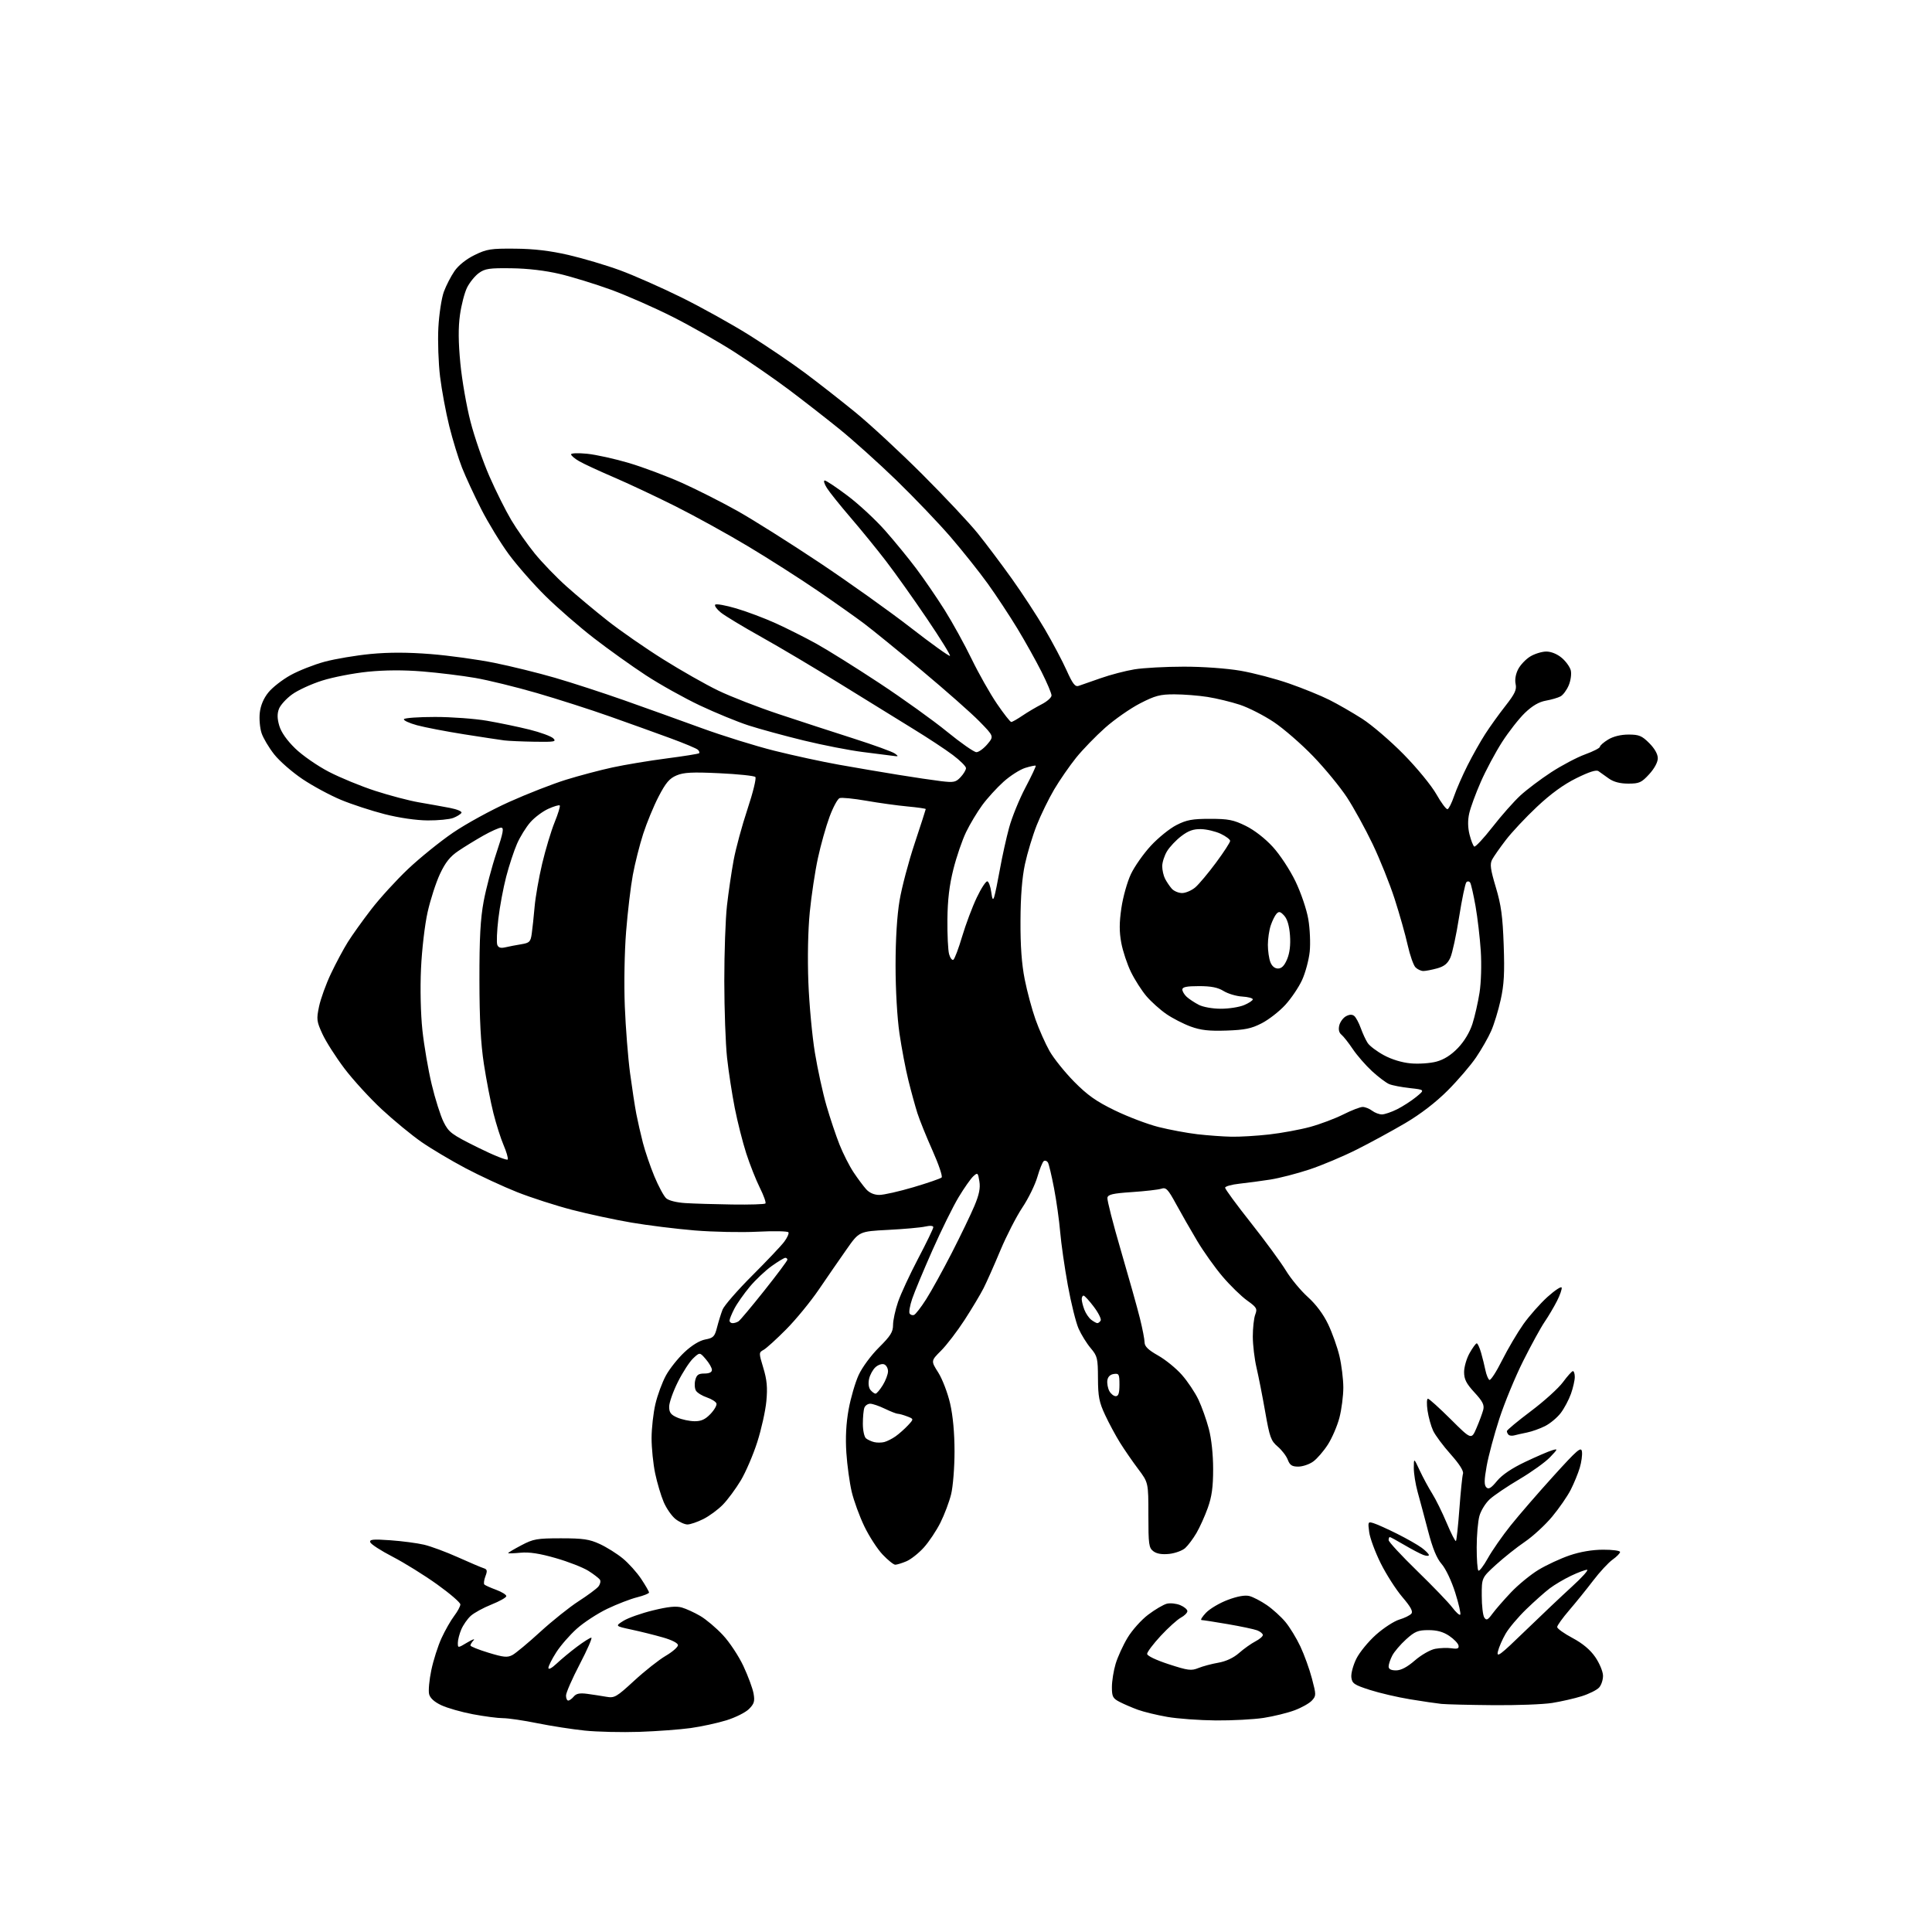 <?xml version="1.0" encoding="UTF-8" standalone="no"?>
<svg 
  version="1.1" 
  xmlns="http://www.w3.org/2000/svg" 
  xmlns:xlink="http://www.w3.org/1999/xlink" 
  xmlns:svg="http://www.w3.org/2000/svg"
  xmlns:rdf="http://www.w3.org/1999/02/22-rdf-syntax-ns#"
  xmlns:cc="http://creativecommons.org/ns#"
  xmlns:dc="http://purl.org/dc/elements/1.1/"
  viewBox="0 0 768 768"
  width="768"
  height="768"
>
<style>svg {background-color: white; }</style>"
<path stroke="none" fill="black" fill-rule="evenodd" d="M254.18,688.44C247.21,688.67 237.45,688.45 232.50,687.94C227.55,687.43 219.05,686.11 213.61,685.01C208.17,683.90 202.03,683.00 199.97,683.00C197.91,683.00 192.50,682.29 187.95,681.43C183.41,680.57 177.77,678.96 175.44,677.86C172.66,676.56 170.97,675.02 170.58,673.45C170.24,672.11 170.63,667.83 171.45,663.93C172.26,660.03 174.08,654.31 175.50,651.21C176.92,648.12 179.19,644.13 180.54,642.36C181.89,640.58 183.00,638.53 183.00,637.78C183.00,637.04 178.84,633.45 173.75,629.81C168.66,626.16 160.71,621.23 156.08,618.83C151.45,616.44 147.45,613.85 147.19,613.08C146.81,611.93 148.20,611.79 155.17,612.28C159.82,612.61 165.84,613.40 168.56,614.04C171.28,614.68 177.32,616.92 182.00,619.02C186.68,621.12 191.28,623.08 192.24,623.38C193.68,623.83 193.80,624.39 192.96,626.60C192.40,628.07 192.21,629.54 192.54,629.87C192.87,630.20 194.98,631.15 197.24,631.98C199.50,632.82 201.31,633.95 201.27,634.50C201.23,635.05 198.57,636.55 195.35,637.83C192.13,639.12 188.43,641.14 187.12,642.34C185.81,643.53 184.13,645.95 183.37,647.72C182.62,649.49 182.00,651.89 182.00,653.05C182.00,655.16 182.00,655.16 185.75,652.92C187.81,651.69 188.94,651.29 188.25,652.04C187.56,652.79 187.00,653.72 187.00,654.10C187.00,654.49 190.23,655.78 194.17,656.98C200.25,658.83 201.70,658.97 203.73,657.88C205.04,657.17 210.03,653.02 214.81,648.64C219.59,644.27 226.43,638.81 230.00,636.51C233.57,634.21 237.10,631.60 237.84,630.71C238.57,629.82 238.87,628.60 238.50,628.00C238.13,627.41 236.07,625.81 233.92,624.45C231.76,623.09 225.91,620.80 220.91,619.37C214.52,617.53 210.38,616.90 206.91,617.23C204.21,617.49 202.00,617.56 202.00,617.37C202.00,617.19 204.36,615.79 207.25,614.27C212.02,611.75 213.46,611.50 223.00,611.50C231.80,611.50 234.30,611.87 238.42,613.77C241.13,615.02 245.24,617.59 247.56,619.50C249.88,621.40 253.18,625.07 254.89,627.65C256.60,630.23 258.00,632.66 258.00,633.05C258.00,633.44 255.86,634.30 253.25,634.95C250.64,635.60 245.30,637.66 241.39,639.53C237.48,641.41 232.02,644.98 229.25,647.47C226.48,649.96 222.81,654.17 221.11,656.84C219.40,659.50 218.00,662.29 218.00,663.03C218.00,663.83 219.35,663.11 221.25,661.32C223.04,659.63 226.67,656.61 229.33,654.62C231.98,652.63 234.56,651.00 235.06,651.00C235.55,651.00 233.49,655.72 230.48,661.50C227.47,667.27 225.00,672.89 225.00,674.00C225.00,675.10 225.39,676.00 225.88,676.00C226.36,676.00 227.36,675.28 228.09,674.39C229.07,673.21 230.48,672.93 233.46,673.33C235.68,673.63 239.07,674.15 241.00,674.49C244.27,675.07 245.00,674.65 252.09,668.12C256.27,664.27 261.89,659.83 264.59,658.24C267.29,656.66 269.50,654.74 269.50,653.98C269.50,653.16 267.09,651.92 263.50,650.90C260.20,649.95 254.57,648.55 251.00,647.79C244.50,646.39 244.50,646.39 247.85,644.29C249.70,643.14 254.96,641.28 259.56,640.16C265.63,638.67 268.77,638.36 271.04,639.01C272.76,639.50 276.06,641.02 278.37,642.37C280.68,643.72 284.72,647.13 287.34,649.94C289.97,652.74 293.64,658.29 295.51,662.27C297.37,666.25 299.19,671.16 299.55,673.19C300.10,676.29 299.80,677.29 297.72,679.37C296.36,680.73 292.32,682.75 288.75,683.85C285.17,684.96 278.78,686.34 274.55,686.93C270.32,687.52 261.16,688.20 254.18,688.44zM483.31,683.90C476.81,683.84 468.12,683.21 464.00,682.49C459.88,681.77 454.64,680.50 452.36,679.67C450.09,678.85 446.83,677.44 445.11,676.56C442.36,675.14 442.00,674.45 442.00,670.66C442.00,668.29 442.66,664.14 443.47,661.43C444.28,658.72 446.41,654.04 448.22,651.03C450.02,648.03 453.72,643.89 456.44,641.85C459.15,639.80 462.48,637.85 463.84,637.50C465.20,637.16 467.59,637.42 469.15,638.06C470.72,638.71 472.00,639.79 472.00,640.45C472.00,641.12 470.83,642.29 469.40,643.05C467.98,643.82 464.38,647.07 461.40,650.28C458.43,653.49 456.00,656.71 456.00,657.44C456.00,658.22 459.54,659.91 464.60,661.56C472.24,664.05 473.56,664.22 476.35,663.08C478.08,662.37 481.66,661.41 484.31,660.95C487.39,660.41 490.37,659.01 492.57,657.07C494.47,655.40 497.37,653.34 499.01,652.49C500.66,651.64 502.00,650.50 502.00,649.95C502.00,649.40 500.99,648.57 499.75,648.09C498.51,647.62 493.25,646.51 488.07,645.62C482.89,644.73 478.19,644.00 477.64,644.00C477.08,644.00 477.88,642.69 479.42,641.08C480.96,639.48 484.86,637.17 488.09,635.97C491.90,634.54 494.89,634.01 496.63,634.44C498.10,634.81 501.23,636.44 503.58,638.05C505.93,639.67 509.25,642.68 510.97,644.75C512.69,646.81 515.37,651.20 516.92,654.50C518.47,657.80 520.55,663.54 521.52,667.26C523.23,673.74 523.23,674.09 521.51,675.98C520.53,677.07 517.43,678.82 514.61,679.87C511.80,680.92 506.26,682.28 502.31,682.89C498.35,683.50 489.80,683.95 483.31,683.90zM593.50,677.83C584.15,677.75 574.92,677.52 573.00,677.33C571.08,677.13 565.45,676.31 560.50,675.49C555.55,674.68 548.35,673.00 544.50,671.76C538.26,669.75 537.47,669.20 537.18,666.74C537.01,665.23 537.91,661.90 539.18,659.35C540.45,656.80 543.96,652.52 546.98,649.83C550.00,647.14 554.17,644.43 556.24,643.81C558.32,643.19 560.48,642.13 561.04,641.45C561.77,640.57 560.77,638.73 557.46,634.86C554.94,631.91 551.07,625.87 548.86,621.44C546.66,617.01 544.60,611.44 544.28,609.08C543.72,604.90 543.78,604.79 546.10,605.52C547.42,605.93 551.62,607.82 555.43,609.73C559.24,611.64 563.63,614.14 565.18,615.29C566.73,616.44 568.00,617.73 568.00,618.16C568.00,618.60 566.98,618.56 565.74,618.09C564.50,617.62 561.11,615.83 558.20,614.12C555.29,612.40 552.71,611.00 552.46,611.00C552.21,611.00 552.00,611.55 552.00,612.22C552.00,612.89 557.10,618.40 563.34,624.47C569.58,630.54 575.86,637.06 577.29,638.97C578.72,640.88 580.16,642.18 580.47,641.86C580.79,641.54 579.89,637.61 578.48,633.12C577.01,628.46 574.69,623.57 573.08,621.73C571.10,619.46 569.49,615.53 567.66,608.50C566.22,603.00 564.36,596.04 563.52,593.03C562.69,590.02 562.00,585.75 562.01,583.53C562.02,579.50 562.02,579.50 564.37,584.55C565.67,587.33 567.89,591.44 569.31,593.70C570.73,595.95 573.33,601.22 575.09,605.42C576.85,609.61 578.50,612.83 578.76,612.58C579.01,612.32 579.63,606.58 580.13,599.81C580.63,593.04 581.27,586.75 581.56,585.83C581.90,584.76 580.14,582.00 576.66,578.09C573.67,574.74 570.54,570.54 569.70,568.75C568.86,566.96 567.86,563.36 567.47,560.75C567.09,558.14 567.15,556.00 567.62,556.00C568.08,556.00 572.16,559.68 576.69,564.18C584.91,572.37 584.91,572.37 586.96,567.59C588.09,564.96 589.28,561.72 589.62,560.39C590.10,558.48 589.35,557.02 586.11,553.51C582.87,549.99 582.00,548.28 582.00,545.41C582.00,543.41 582.98,540.02 584.18,537.89C585.39,535.75 586.66,534.00 587.03,534.00C587.39,534.00 588.17,535.69 588.76,537.75C589.35,539.81 590.13,542.96 590.49,544.74C590.86,546.52 591.56,548.23 592.05,548.53C592.54,548.83 594.80,545.35 597.08,540.79C599.37,536.23 603.19,529.75 605.57,526.38C607.96,523.02 612.28,518.14 615.17,515.53C618.07,512.93 620.59,511.26 620.78,511.83C620.96,512.39 620.13,514.80 618.92,517.18C617.71,519.55 615.50,523.30 613.99,525.50C612.49,527.70 608.67,534.67 605.50,540.99C602.33,547.31 598.06,557.66 596.00,563.99C593.95,570.32 591.68,578.78 590.97,582.78C589.97,588.38 589.94,590.34 590.85,591.25C591.75,592.15 592.74,591.56 595.09,588.70C597.11,586.26 600.97,583.65 606.33,581.11C610.82,578.98 615.62,576.91 617.00,576.51C619.38,575.81 619.34,575.94 616.16,579.27C614.33,581.20 608.87,585.12 604.04,587.98C599.20,590.84 593.88,594.43 592.21,595.96C590.54,597.48 588.68,600.48 588.09,602.62C587.50,604.75 587.01,610.36 587.01,615.08C587.00,619.80 587.30,623.97 587.67,624.33C588.03,624.70 589.72,622.51 591.42,619.46C593.11,616.41 597.20,610.54 600.50,606.41C603.80,602.28 611.45,593.45 617.50,586.78C627.07,576.23 628.54,574.96 628.85,577.03C629.04,578.34 628.65,581.23 627.98,583.46C627.32,585.68 625.71,589.60 624.41,592.17C623.11,594.74 619.78,599.56 617.01,602.89C614.24,606.22 609.35,610.72 606.14,612.90C602.93,615.08 597.77,619.19 594.65,622.03C589.00,627.20 589.00,627.20 589.02,634.35C589.02,638.28 589.48,642.17 590.03,643.00C590.87,644.25 591.40,644.01 593.24,641.50C594.45,639.85 597.78,636.02 600.64,633.00C603.50,629.98 608.44,625.93 611.61,624.01C614.79,622.09 620.34,619.52 623.94,618.29C628.12,616.86 632.95,616.04 637.25,616.03C640.96,616.01 644.00,616.42 644.00,616.93C644.00,617.44 642.66,618.82 641.01,619.99C639.37,621.16 635.90,624.90 633.31,628.31C630.72,631.71 626.44,637.01 623.80,640.08C621.16,643.15 619.00,646.16 619.00,646.77C619.00,647.38 621.73,649.34 625.08,651.12C629.14,653.29 632.14,655.80 634.14,658.71C635.79,661.10 637.17,664.40 637.22,666.03C637.27,667.67 636.57,669.82 635.67,670.82C634.77,671.81 631.66,673.36 628.76,674.27C625.87,675.17 620.58,676.38 617.00,676.95C613.42,677.52 602.85,677.92 593.50,677.83zM554.94,664.00C556.93,664.00 559.36,662.72 562.45,660.04C564.98,657.85 568.58,655.79 570.52,655.43C572.44,655.07 575.38,654.98 577.05,655.22C579.39,655.56 580.01,655.31 579.78,654.12C579.62,653.27 577.96,651.54 576.10,650.29C573.72,648.69 571.25,648.00 567.85,648.00C563.67,648.00 562.45,648.51 558.94,651.67C556.70,653.70 554.22,656.60 553.44,658.13C552.65,659.65 552.00,661.60 552.00,662.45C552.00,663.50 552.95,664.00 554.94,664.00zM606.12,648.46C612.38,642.39 620.82,634.41 624.87,630.71C628.93,627.02 631.63,624.00 630.87,624.01C630.12,624.02 627.25,625.09 624.50,626.40C621.75,627.71 617.94,629.96 616.03,631.41C614.13,632.85 609.94,636.57 606.73,639.68C603.52,642.78 599.82,647.16 598.52,649.41C597.21,651.66 595.82,654.85 595.44,656.50C594.83,659.08 596.32,657.97 606.12,648.46zM355.88,622.00C355.22,622.00 352.98,620.20 350.88,617.99C348.78,615.79 345.50,610.72 343.58,606.73C341.66,602.74 339.40,596.55 338.56,592.98C337.72,589.42 336.77,582.45 336.44,577.50C336.04,571.45 336.34,565.81 337.34,560.28C338.16,555.75 339.95,549.61 341.31,546.63C342.72,543.55 346.22,538.80 349.40,535.64C354.00,531.07 355.00,529.48 355.00,526.70C355.00,524.84 355.90,520.69 357.00,517.49C358.10,514.29 361.70,506.53 365.00,500.25C368.30,493.97 371.00,488.39 371.00,487.84C371.00,487.23 369.73,487.13 367.75,487.58C365.96,487.98 359.33,488.58 353.02,488.90C341.53,489.50 341.53,489.50 336.52,496.65C333.76,500.58 328.80,507.76 325.50,512.61C322.20,517.45 316.35,524.59 312.50,528.46C308.65,532.34 304.62,536.00 303.54,536.59C301.61,537.65 301.61,537.76 303.44,543.80C304.87,548.53 305.15,551.53 304.64,556.98C304.28,560.85 302.65,568.19 301.02,573.27C299.39,578.36 296.44,585.21 294.47,588.51C292.49,591.80 289.30,596.12 287.38,598.10C285.46,600.08 281.95,602.67 279.58,603.85C277.22,605.03 274.38,606.00 273.28,606.00C272.17,606.00 270.04,605.03 268.53,603.85C267.03,602.66 264.92,599.64 263.84,597.12C262.76,594.61 261.23,589.47 260.44,585.71C259.65,581.95 259.01,575.64 259.01,571.68C259.02,567.73 259.71,561.61 260.54,558.09C261.37,554.56 263.24,549.49 264.70,546.81C266.15,544.14 269.47,539.97 272.06,537.54C275.03,534.76 278.11,532.88 280.38,532.46C283.58,531.86 284.10,531.32 285.04,527.64C285.62,525.36 286.61,522.19 287.23,520.59C287.86,519.00 293.13,512.94 298.94,507.13C304.75,501.33 310.50,495.26 311.72,493.64C312.94,492.02 313.70,490.32 313.41,489.86C313.13,489.40 307.63,489.29 301.20,489.62C294.76,489.95 283.50,489.72 276.17,489.12C268.83,488.51 257.49,487.11 250.96,485.99C244.44,484.88 233.83,482.60 227.40,480.93C220.97,479.26 211.16,476.10 205.60,473.90C200.05,471.70 190.80,467.41 185.06,464.38C179.32,461.34 171.44,456.66 167.56,453.97C163.68,451.28 156.58,445.44 151.79,441.00C147.00,436.55 140.30,429.22 136.89,424.71C133.48,420.19 129.56,414.05 128.18,411.05C125.86,406.01 125.76,405.19 126.83,400.08C127.47,397.04 129.59,391.17 131.56,387.03C133.52,382.89 136.54,377.25 138.26,374.50C139.98,371.75 144.17,365.89 147.58,361.47C150.98,357.05 157.56,349.85 162.20,345.45C166.85,341.06 174.86,334.57 180.01,331.05C185.17,327.52 195.25,321.99 202.43,318.77C209.61,315.54 219.76,311.58 224.99,309.96C230.22,308.34 238.55,306.13 243.50,305.06C248.45,303.99 258.12,302.38 264.98,301.49C271.84,300.60 277.66,299.67 277.91,299.42C278.16,299.17 277.95,298.55 277.43,298.05C276.92,297.54 272.00,295.48 266.50,293.46C261.00,291.44 250.20,287.55 242.50,284.83C234.80,282.10 221.71,277.90 213.40,275.49C205.10,273.08 194.08,270.38 188.92,269.49C183.76,268.59 174.36,267.44 168.02,266.92C160.41,266.30 153.02,266.34 146.17,267.03C140.49,267.61 132.34,269.19 128.08,270.54C123.81,271.88 118.43,274.35 116.12,276.03C113.81,277.70 111.46,280.29 110.89,281.78C110.15,283.72 110.18,285.65 111.02,288.50C111.77,291.06 114.05,294.31 117.35,297.52C120.18,300.28 126.19,304.45 130.70,306.79C135.22,309.14 143.54,312.56 149.20,314.39C154.87,316.23 162.65,318.28 166.50,318.94C170.35,319.60 175.87,320.59 178.76,321.14C181.77,321.72 183.77,322.57 183.42,323.14C183.08,323.68 181.61,324.59 180.15,325.15C178.69,325.71 174.12,326.16 170.00,326.13C165.47,326.10 158.71,325.12 152.93,323.65C147.66,322.30 139.83,319.74 135.53,317.95C131.23,316.16 124.36,312.46 120.28,309.72C116.20,306.99 111.13,302.57 109.01,299.89C106.90,297.22 104.62,293.39 103.97,291.40C103.31,289.40 102.99,285.76 103.27,283.31C103.60,280.41 104.79,277.59 106.69,275.25C108.29,273.26 112.26,270.17 115.50,268.38C118.74,266.58 124.85,264.18 129.06,263.04C133.28,261.91 141.53,260.52 147.39,259.96C154.70,259.27 162.21,259.29 171.28,260.01C178.55,260.59 189.91,262.16 196.51,263.49C203.12,264.83 213.98,267.50 220.64,269.44C227.30,271.37 239.67,275.40 248.12,278.38C256.58,281.37 270.40,286.33 278.83,289.41C287.26,292.49 300.31,296.55 307.83,298.43C315.35,300.31 326.90,302.82 333.50,303.99C340.10,305.17 350.68,306.97 357.00,307.99C363.32,309.02 371.03,310.16 374.12,310.53C379.15,311.13 379.96,310.96 381.87,308.91C383.04,307.65 384.00,306.05 384.00,305.34C384.00,304.64 381.64,302.29 378.75,300.12C375.86,297.94 368.77,293.27 363.00,289.74C357.23,286.20 344.18,278.15 334.00,271.84C323.82,265.53 309.65,257.11 302.50,253.13C295.35,249.14 288.17,244.80 286.54,243.49C284.91,242.17 283.91,240.76 284.32,240.35C284.72,239.95 288.48,240.62 292.67,241.86C296.86,243.09 303.94,245.75 308.40,247.78C312.85,249.80 320.10,253.45 324.50,255.88C328.90,258.31 340.15,265.35 349.50,271.51C358.85,277.68 370.99,286.38 376.47,290.86C381.96,295.34 387.21,299.00 388.13,299.00C389.06,299.00 391.02,297.58 392.48,295.85C395.13,292.69 395.13,292.69 389.32,286.75C386.12,283.48 375.85,274.41 366.50,266.60C357.15,258.79 346.80,250.36 343.50,247.88C340.20,245.39 331.88,239.51 325.00,234.81C318.12,230.10 305.75,222.20 297.50,217.25C289.25,212.30 276.15,205.08 268.39,201.19C260.63,197.31 249.61,192.13 243.89,189.68C238.18,187.23 232.04,184.39 230.26,183.36C228.47,182.34 227.01,181.10 227.01,180.61C227.00,180.12 229.86,180.02 233.44,180.38C236.99,180.75 244.46,182.40 250.05,184.06C255.63,185.72 265.09,189.27 271.06,191.94C277.03,194.61 287.00,199.66 293.21,203.15C299.42,206.64 314.00,215.83 325.61,223.57C337.22,231.31 353.56,242.95 361.92,249.44C370.27,255.92 377.34,260.99 377.62,260.71C377.91,260.43 373.77,253.74 368.42,245.85C363.08,237.96 355.77,227.68 352.17,223.00C348.58,218.32 342.26,210.56 338.12,205.75C333.99,200.94 329.75,195.66 328.71,194.00C327.66,192.35 327.27,191.00 327.84,191.00C328.41,191.00 332.52,193.74 336.97,197.10C341.42,200.45 348.14,206.69 351.90,210.96C355.66,215.22 361.24,222.04 364.29,226.11C367.34,230.17 372.39,237.55 375.51,242.50C378.62,247.45 383.46,256.23 386.26,262.00C389.06,267.77 393.58,275.76 396.30,279.75C399.02,283.74 401.58,287.00 401.99,287.00C402.39,287.00 404.38,285.87 406.42,284.49C408.45,283.11 411.89,281.08 414.06,279.97C416.23,278.86 418.00,277.28 418.00,276.46C418.00,275.63 416.22,271.41 414.04,267.08C411.86,262.74 407.53,254.99 404.42,249.85C401.30,244.71 396.00,236.68 392.64,232.00C389.27,227.32 382.64,219.00 377.91,213.50C373.17,208.00 363.49,197.87 356.40,190.98C349.30,184.10 339.00,174.84 333.50,170.41C328.00,165.97 319.00,158.97 313.50,154.84C308.00,150.71 298.32,144.02 292.00,139.96C285.68,135.90 274.59,129.59 267.36,125.94C260.13,122.29 249.11,117.44 242.86,115.16C236.61,112.89 227.45,110.07 222.50,108.90C216.80,107.55 209.77,106.72 203.33,106.64C194.51,106.52 192.79,106.77 190.33,108.56C188.77,109.70 186.68,112.29 185.67,114.31C184.66,116.34 183.39,121.24 182.84,125.20C182.14,130.23 182.19,136.03 183.00,144.45C183.64,151.08 185.45,161.50 187.03,167.60C188.60,173.71 191.98,183.48 194.54,189.32C197.09,195.16 201.01,202.99 203.23,206.72C205.46,210.45 209.65,216.43 212.55,220.00C215.45,223.57 221.12,229.46 225.16,233.07C229.20,236.69 236.60,242.87 241.61,246.82C246.61,250.76 256.51,257.63 263.61,262.08C270.70,266.53 280.55,272.13 285.50,274.51C290.45,276.90 301.25,281.10 309.50,283.85C317.75,286.60 331.13,290.96 339.24,293.55C347.34,296.14 354.76,298.83 355.72,299.54C357.29,300.68 357.21,300.78 354.98,300.46C353.62,300.27 348.23,299.58 343.00,298.94C337.77,298.29 327.20,296.23 319.50,294.36C311.80,292.48 301.90,289.78 297.50,288.35C293.10,286.92 284.42,283.35 278.22,280.43C272.02,277.50 262.34,272.10 256.72,268.42C251.10,264.74 241.79,258.09 236.03,253.63C230.28,249.18 221.67,241.70 216.92,237.02C212.16,232.33 205.58,224.84 202.29,220.38C199.00,215.91 194.05,207.81 191.29,202.38C188.52,196.94 185.09,189.53 183.66,185.90C182.22,182.27 179.95,174.84 178.59,169.40C177.24,163.95 175.59,155.09 174.93,149.69C174.28,144.30 173.97,135.52 174.26,130.19C174.55,124.86 175.53,118.47 176.43,116.00C177.34,113.53 179.25,109.82 180.67,107.76C182.26,105.46 185.33,103.01 188.64,101.39C193.50,99.01 195.09,98.76 204.76,98.85C212.28,98.91 218.65,99.67 226.01,101.36C231.79,102.70 241.01,105.44 246.51,107.46C252.00,109.48 262.95,114.32 270.84,118.21C278.72,122.10 290.87,128.85 297.84,133.21C304.80,137.57 314.77,144.33 320.00,148.24C325.23,152.14 334.23,159.18 340.00,163.89C345.77,168.59 357.72,179.65 366.55,188.47C375.38,197.29 385.33,207.88 388.65,212.00C391.97,216.12 398.06,224.22 402.19,230.00C406.32,235.78 412.24,244.83 415.34,250.13C418.44,255.43 422.34,262.79 424.00,266.50C426.39,271.83 427.38,273.11 428.76,272.65C429.72,272.33 433.65,270.96 437.50,269.60C441.35,268.24 447.43,266.65 451.00,266.07C454.57,265.49 463.38,265.01 470.57,265.01C478.11,265.00 487.64,265.69 493.07,266.62C498.24,267.51 506.96,269.79 512.43,271.70C517.89,273.60 525.10,276.53 528.43,278.21C531.77,279.88 537.65,283.27 541.50,285.73C545.35,288.20 552.77,294.57 558.00,299.89C563.32,305.31 569.04,312.29 571.00,315.75C572.92,319.15 574.92,321.81 575.42,321.66C575.93,321.51 577.11,319.16 578.03,316.44C578.96,313.72 581.36,308.24 583.37,304.25C585.38,300.26 588.55,294.64 590.42,291.75C592.28,288.86 595.89,283.83 598.45,280.58C602.23,275.75 602.97,274.14 602.48,271.90C602.11,270.22 602.50,267.92 603.49,266.03C604.37,264.31 606.54,262.03 608.30,260.96C610.06,259.89 612.93,259.01 614.67,259.00C616.60,259.00 619.01,259.98 620.81,261.50C622.45,262.87 624.06,265.12 624.41,266.49C624.75,267.86 624.39,270.53 623.60,272.41C622.81,274.30 621.34,276.29 620.32,276.83C619.30,277.38 616.67,278.14 614.48,278.53C611.77,279.01 609.13,280.55 606.19,283.37C603.83,285.64 599.73,290.88 597.08,295.00C594.44,299.12 590.63,306.25 588.63,310.83C586.62,315.40 584.55,321.03 584.04,323.33C583.42,326.08 583.46,328.95 584.17,331.77C584.76,334.11 585.60,336.25 586.04,336.52C586.47,336.79 589.73,333.30 593.28,328.76C596.82,324.21 601.81,318.58 604.36,316.23C606.91,313.88 612.42,309.73 616.60,307.00C620.79,304.27 626.86,301.06 630.10,299.88C633.35,298.70 636.00,297.34 636.00,296.85C636.00,296.37 637.46,295.08 639.25,293.99C641.31,292.74 644.28,292.01 647.35,292.00C651.53,292.00 652.67,292.47 655.60,295.40C657.73,297.53 659.00,299.77 659.00,301.41C659.00,303.00 657.65,305.50 655.58,307.76C652.52,311.10 651.63,311.50 647.28,311.50C644.03,311.50 641.47,310.84 639.57,309.50C638.00,308.40 636.14,307.08 635.44,306.56C634.57,305.91 631.77,306.80 626.63,309.34C621.56,311.84 616.46,315.55 610.97,320.71C606.50,324.91 600.92,330.86 598.58,333.93C596.23,336.99 593.78,340.49 593.14,341.70C592.20,343.50 592.47,345.54 594.61,352.70C596.73,359.77 597.34,364.28 597.74,375.65C598.14,386.75 597.88,391.45 596.54,397.45C595.61,401.66 593.91,407.22 592.77,409.80C591.64,412.39 588.94,417.12 586.77,420.32C584.61,423.51 579.52,429.45 575.46,433.51C570.72,438.25 564.69,442.88 558.62,446.46C553.41,449.52 544.73,454.25 539.33,456.96C533.92,459.68 525.45,463.25 520.50,464.89C515.55,466.53 508.57,468.33 505.00,468.89C501.43,469.45 495.91,470.19 492.75,470.53C489.59,470.87 487.00,471.59 487.00,472.14C487.00,472.69 491.61,478.97 497.25,486.09C502.89,493.22 509.14,501.74 511.14,505.02C513.14,508.31 517.07,513.06 519.88,515.58C523.14,518.52 526.05,522.41 527.96,526.42C529.60,529.86 531.63,535.56 532.46,539.09C533.29,542.61 533.98,548.22 533.99,551.54C533.99,554.86 533.30,560.26 532.45,563.53C531.60,566.80 529.52,571.63 527.84,574.25C526.15,576.88 523.52,579.92 521.98,581.01C520.45,582.11 517.79,583.00 516.07,583.00C513.59,583.00 512.74,582.44 511.91,580.27C511.34,578.77 509.53,576.41 507.89,575.02C505.22,572.76 504.71,571.34 502.93,561.19C501.84,554.98 500.29,547.10 499.49,543.69C498.69,540.29 498.02,534.72 498.01,531.32C498.01,527.91 498.44,523.97 498.98,522.56C499.87,520.22 499.56,519.70 495.73,516.95C493.40,515.28 489.02,511.01 486.00,507.46C482.97,503.91 478.42,497.51 475.88,493.25C473.34,488.99 469.58,482.42 467.53,478.66C464.28,472.69 463.53,471.91 461.65,472.53C460.47,472.92 455.23,473.52 450.01,473.87C442.37,474.38 440.46,474.82 440.21,476.12C440.04,477.02 442.46,486.47 445.58,497.12C448.70,507.78 452.10,519.88 453.12,524.00C454.15,528.12 454.99,532.47 454.99,533.65C455.00,535.21 456.48,536.65 460.35,538.83C463.29,540.49 467.56,543.96 469.83,546.55C472.11,549.14 475.06,553.56 476.40,556.38C477.73,559.19 479.59,564.42 480.53,568.00C481.58,571.96 482.24,578.21 482.24,584.00C482.24,591.15 481.71,594.96 480.11,599.42C478.95,602.68 476.91,607.18 475.60,609.42C474.28,611.67 472.28,614.34 471.14,615.37C470.01,616.40 467.15,617.44 464.79,617.70C461.92,618.00 459.84,617.66 458.50,616.66C456.68,615.29 456.50,613.99 456.50,602.25C456.50,589.35 456.50,589.35 452.42,583.92C450.18,580.94 446.95,576.25 445.23,573.50C443.52,570.75 440.85,565.80 439.31,562.50C436.93,557.41 436.49,555.19 436.46,547.90C436.43,539.91 436.23,539.06 433.56,535.90C431.98,534.03 429.82,530.55 428.76,528.16C427.70,525.78 425.77,518.02 424.48,510.91C423.19,503.81 421.82,494.28 421.44,489.75C421.06,485.21 419.96,477.39 419.00,472.36C418.04,467.33 416.94,462.71 416.56,462.09C416.17,461.47 415.45,461.22 414.94,461.53C414.44,461.85 413.29,464.67 412.39,467.80C411.48,470.94 408.80,476.43 406.41,480.00C404.03,483.57 400.09,491.25 397.66,497.05C395.24,502.85 392.24,509.60 391.00,512.05C389.76,514.50 386.36,520.18 383.44,524.69C380.52,529.19 376.31,534.69 374.08,536.92C370.03,540.97 370.03,540.97 372.98,545.62C374.60,548.18 376.71,553.70 377.68,557.89C378.81,562.79 379.44,569.60 379.44,577.00C379.44,583.33 378.83,590.97 378.08,594.00C377.34,597.02 375.42,602.10 373.83,605.28C372.24,608.46 369.27,612.91 367.22,615.18C365.17,617.45 362.05,619.91 360.28,620.65C358.51,621.39 356.53,622.00 355.88,622.00zM351.50,573.24C352.60,572.96 354.62,571.94 356.00,570.97C357.38,569.99 359.58,568.04 360.90,566.63C363.29,564.06 363.29,564.06 360.58,563.03C359.09,562.46 357.43,562.00 356.89,562.00C356.35,562.00 354.04,561.10 351.76,560.00C349.49,558.90 346.86,558.00 345.92,558.00C344.98,558.00 343.94,558.71 343.61,559.58C343.27,560.45 343.00,563.32 343.00,565.96C343.00,568.60 343.56,571.21 344.25,571.77C344.94,572.33 346.40,573.00 347.50,573.26C348.60,573.53 350.40,573.52 351.50,573.24zM601.93,570.59C601.06,570.83 600.05,570.72 599.68,570.34C599.30,569.97 599.00,569.32 599.00,568.90C599.00,568.48 603.30,564.91 608.55,560.96C613.80,557.02 619.54,551.83 621.30,549.43C623.06,547.04 624.84,545.06 625.25,545.04C625.66,545.02 626.00,546.07 626.00,547.37C626.00,548.68 625.32,551.69 624.48,554.06C623.64,556.42 621.82,559.86 620.42,561.69C619.03,563.52 616.22,565.86 614.19,566.89C612.16,567.91 608.92,569.07 607.00,569.45C605.08,569.84 602.79,570.35 601.93,570.59zM276.06,564.96C278.73,564.99 280.33,564.26 282.42,562.08C283.96,560.47 285.03,558.59 284.80,557.90C284.57,557.21 282.86,556.13 281.01,555.50C279.15,554.88 277.20,553.68 276.67,552.84C276.14,552.00 276.01,550.11 276.37,548.65C276.91,546.52 277.63,546.00 280.02,546.00C281.95,546.00 283.00,545.49 283.00,544.56C283.00,543.76 281.91,541.85 280.58,540.31C278.17,537.50 278.17,537.50 275.55,539.96C274.11,541.31 271.37,545.53 269.47,549.34C267.56,553.15 266.00,557.58 266.00,559.18C266.00,561.51 266.65,562.38 269.25,563.51C271.04,564.29 274.10,564.94 276.06,564.96zM443.54,555.00C444.61,555.00 445.00,553.78 445.00,550.43C445.00,546.26 444.80,545.89 442.75,546.18C441.32,546.38 440.39,547.30 440.19,548.70C440.02,549.91 440.37,551.82 440.97,552.95C441.58,554.08 442.73,555.00 443.54,555.00zM348.04,554.00C348.48,554.00 349.77,552.48 350.92,550.63C352.06,548.78 353.00,546.29 353.00,545.10C353.00,543.91 352.31,542.67 351.46,542.35C350.62,542.02 349.07,542.53 348.02,543.48C346.97,544.43 345.82,546.53 345.47,548.14C345.08,549.90 345.31,551.67 346.03,552.54C346.70,553.34 347.60,554.00 348.04,554.00zM291.25,525.98C291.94,525.98 293.00,525.64 293.60,525.23C294.21,524.83 298.82,519.33 303.85,513.00C308.88,506.68 313.00,501.16 313.00,500.75C313.00,500.34 312.63,500.00 312.18,500.00C311.72,500.00 309.30,501.46 306.79,503.25C304.28,505.04 300.34,508.75 298.04,511.50C295.75,514.25 292.99,518.17 291.93,520.21C290.87,522.25 290.00,524.39 290.00,524.96C290.00,525.53 290.56,525.99 291.25,525.98zM436.19,525.97C436.57,525.99 437.17,525.53 437.53,524.96C437.88,524.39 436.67,521.92 434.83,519.49C433.00,517.05 431.16,515.05 430.75,515.03C430.34,515.01 430.00,515.65 430.00,516.43C430.00,517.22 430.47,519.10 431.04,520.60C431.61,522.11 432.85,523.92 433.79,524.64C434.73,525.35 435.81,525.95 436.19,525.97zM363.30,522.73C363.92,522.53 366.12,519.69 368.19,516.43C370.27,513.17 374.84,504.87 378.37,498.00C381.89,491.12 385.93,482.74 387.34,479.38C389.23,474.89 389.76,472.28 389.32,469.60C388.76,466.13 388.63,466.02 386.91,467.58C385.91,468.49 383.29,472.21 381.09,475.86C378.88,479.51 374.19,489.02 370.65,497.00C367.11,504.98 363.49,513.67 362.60,516.32C361.70,518.98 361.25,521.59 361.58,522.13C361.91,522.67 362.69,522.94 363.30,522.73zM291.08,478.81C298.00,478.91 303.94,478.73 304.27,478.40C304.60,478.07 303.60,475.26 302.05,472.15C300.50,469.04 298.07,462.90 296.65,458.50C295.23,454.10 293.18,446.00 292.09,440.50C291.01,435.00 289.62,426.00 289.02,420.50C288.42,415.00 287.93,401.27 287.92,390.00C287.91,378.73 288.39,365.23 288.98,360.00C289.57,354.77 290.76,346.68 291.62,342.00C292.48,337.32 294.97,328.15 297.15,321.60C299.33,315.05 300.73,309.33 300.26,308.86C299.79,308.39 293.35,307.72 285.95,307.37C275.16,306.86 271.80,307.03 268.94,308.24C266.12,309.43 264.65,311.16 261.82,316.62C259.85,320.40 257.09,327.10 255.67,331.50C254.25,335.90 252.40,343.24 251.56,347.80C250.71,352.37 249.51,362.49 248.89,370.30C248.24,378.40 248.02,391.16 248.37,400.01C248.71,408.55 249.65,420.47 250.45,426.51C251.26,432.56 252.38,439.87 252.94,442.77C253.50,445.67 254.68,450.85 255.56,454.27C256.45,457.70 258.50,463.71 260.13,467.64C261.76,471.56 263.87,475.47 264.81,476.33C265.83,477.25 268.96,478.04 272.52,478.25C275.81,478.46 284.16,478.71 291.08,478.81zM349.54,475.00C351.30,475.00 357.41,473.62 363.12,471.93C368.83,470.24 373.86,468.50 374.31,468.07C374.76,467.63 373.13,462.83 370.70,457.39C368.27,451.95 365.56,445.25 364.68,442.50C363.81,439.75 362.20,433.90 361.11,429.50C360.01,425.10 358.42,416.72 357.56,410.87C356.64,404.61 356.00,393.49 356.00,383.80C356.00,373.35 356.58,363.92 357.60,357.93C358.47,352.74 361.17,342.53 363.60,335.24C366.02,327.94 368.00,321.82 368.00,321.62C368.00,321.42 364.74,320.95 360.75,320.58C356.76,320.21 349.38,319.19 344.35,318.31C339.32,317.43 334.54,316.96 333.75,317.27C332.95,317.57 331.15,320.92 329.75,324.70C328.35,328.48 326.27,335.85 325.14,341.09C324.00,346.33 322.55,355.99 321.90,362.56C321.19,369.80 320.97,380.79 321.34,390.50C321.68,399.30 322.85,411.90 323.94,418.50C325.03,425.10 327.09,434.55 328.53,439.50C329.96,444.45 332.30,451.42 333.72,455.00C335.14,458.57 337.65,463.52 339.30,466.00C340.95,468.48 343.21,471.51 344.32,472.75C345.62,474.19 347.50,475.00 349.54,475.00zM201.85,460.89C202.04,460.34 201.29,457.78 200.18,455.20C199.07,452.61 197.25,446.90 196.14,442.50C195.03,438.10 193.33,429.32 192.36,423.00C191.10,414.74 190.60,405.30 190.58,389.50C190.56,372.83 190.97,365.26 192.27,358.27C193.22,353.20 195.50,344.54 197.35,339.02C200.03,331.01 200.41,329.00 199.22,329.00C198.41,329.00 195.21,330.43 192.12,332.17C189.03,333.92 184.54,336.67 182.14,338.30C178.91,340.48 177.03,342.85 174.89,347.42C173.30,350.82 171.10,357.62 169.99,362.55C168.86,367.57 167.71,377.43 167.36,385.00C166.99,393.03 167.22,402.96 167.91,409.50C168.56,415.55 170.21,425.23 171.59,431.00C172.96,436.77 175.10,443.52 176.33,446.00C178.40,450.15 179.45,450.94 190.04,456.19C196.34,459.32 201.66,461.43 201.85,460.89zM489.50,451.86C492.80,451.93 499.55,451.53 504.50,450.97C509.45,450.41 516.78,449.06 520.80,447.97C524.81,446.87 530.76,444.63 534.02,442.99C537.28,441.35 540.74,440.01 541.72,440.03C542.70,440.05 544.37,440.72 545.44,441.53C546.51,442.34 548.26,443.00 549.33,443.00C550.40,443.00 553.13,442.07 555.39,440.94C557.65,439.81 561.06,437.60 562.97,436.04C566.43,433.20 566.43,433.20 560.47,432.54C557.18,432.18 553.49,431.47 552.25,430.96C551.02,430.46 547.93,428.13 545.39,425.80C542.86,423.46 539.42,419.51 537.75,417.02C536.09,414.54 534.05,411.96 533.24,411.30C532.27,410.51 531.98,409.23 532.39,407.58C532.74,406.19 533.95,404.56 535.08,403.96C536.46,403.22 537.52,403.19 538.34,403.87C539.01,404.42 540.17,406.59 540.93,408.69C541.68,410.78 542.91,413.45 543.67,414.60C544.42,415.76 547.31,417.94 550.09,419.45C553.21,421.15 557.31,422.40 560.82,422.71C563.94,422.99 568.52,422.68 571.00,422.01C574.01,421.20 576.83,419.42 579.53,416.61C582.04,414.00 584.21,410.40 585.30,407.05C586.25,404.09 587.53,398.48 588.14,394.58C588.77,390.54 588.98,383.42 588.63,378.00C588.29,372.77 587.35,364.77 586.55,360.22C585.74,355.67 584.79,351.47 584.43,350.89C584.07,350.30 583.39,350.21 582.92,350.68C582.45,351.15 581.15,357.37 580.02,364.52C578.90,371.66 577.33,378.94 576.53,380.69C575.47,383.04 574.09,384.16 571.29,384.94C569.21,385.51 566.74,385.99 565.82,385.99C564.90,386.00 563.48,385.34 562.68,384.54C561.88,383.73 560.48,379.75 559.57,375.68C558.67,371.61 556.34,363.38 554.41,357.39C552.48,351.40 548.52,341.53 545.61,335.46C542.70,329.39 538.12,321.07 535.43,316.96C532.73,312.86 526.72,305.53 522.06,300.69C517.40,295.84 510.34,289.70 506.37,287.04C502.40,284.39 496.31,281.28 492.83,280.14C489.35,279.00 483.57,277.60 480.00,277.04C476.43,276.48 470.51,276.01 466.85,276.01C461.17,276.00 459.19,276.52 453.19,279.61C449.34,281.59 443.10,285.94 439.34,289.27C435.58,292.61 430.37,297.98 427.77,301.21C425.17,304.44 421.26,310.10 419.07,313.79C416.89,317.48 413.77,323.88 412.13,328.00C410.50,332.12 408.39,339.10 407.44,343.50C406.29,348.85 405.70,356.30 405.66,366.00C405.61,376.03 406.13,383.21 407.34,389.31C408.30,394.16 410.24,401.36 411.65,405.31C413.06,409.27 415.56,414.89 417.21,417.81C418.87,420.73 423.26,426.20 426.97,429.97C432.28,435.35 435.75,437.81 443.15,441.40C448.33,443.92 456.15,446.89 460.53,448.00C464.91,449.10 471.88,450.40 476.00,450.88C480.12,451.35 486.20,451.80 489.50,451.86zM487.50,409.67C480.56,409.90 477.31,409.53 473.29,408.06C470.42,407.01 466.07,404.77 463.63,403.09C461.18,401.40 457.64,398.23 455.76,396.04C453.88,393.84 451.11,389.52 449.59,386.42C448.08,383.33 446.34,378.11 445.73,374.82C444.90,370.38 444.91,366.79 445.77,360.94C446.40,356.60 448.10,350.54 449.55,347.48C451.00,344.42 454.57,339.34 457.49,336.19C460.40,333.04 464.97,329.34 467.65,327.98C471.69,325.92 473.92,325.50 481.00,325.50C488.28,325.50 490.32,325.90 495.19,328.29C498.62,329.98 502.90,333.30 505.96,336.65C508.81,339.76 512.77,345.79 514.97,350.35C517.17,354.93 519.41,361.52 520.07,365.39C520.72,369.18 520.97,374.99 520.63,378.31C520.28,381.62 518.91,386.70 517.59,389.59C516.26,392.48 513.24,396.95 510.88,399.51C508.52,402.08 504.31,405.35 501.54,406.77C497.43,408.89 494.84,409.42 487.50,409.67zM485.28,400.99C488.46,401.00 492.62,400.35 494.53,399.55C496.44,398.75 498.00,397.72 498.00,397.25C498.00,396.78 496.10,396.28 493.78,396.14C491.46,396.01 488.15,395.02 486.41,393.95C484.12,392.53 481.46,392.00 476.63,392.00C471.74,392.00 470.00,392.35 470.00,393.35C470.00,394.08 470.79,395.40 471.75,396.28C472.72,397.15 474.85,398.56 476.50,399.42C478.21,400.31 482.00,400.99 485.28,400.99zM508.03,385.00C509.48,385.00 510.57,383.88 511.66,381.28C512.68,378.83 513.07,375.60 512.79,371.82C512.52,368.07 511.73,365.36 510.51,364.01C509.00,362.34 508.40,362.19 507.45,363.22C506.80,363.92 505.75,366.03 505.13,367.90C504.51,369.77 504.00,373.23 504.00,375.58C504.00,377.94 504.44,381.02 504.98,382.43C505.59,384.05 506.72,385.00 508.03,385.00zM378.98,381.51C379.48,381.20 381.06,377.02 382.48,372.22C383.91,367.43 386.52,360.47 388.29,356.77C390.05,353.07 391.95,350.18 392.50,350.35C393.05,350.52 393.74,352.42 394.03,354.58C394.44,357.57 394.72,358.03 395.22,356.50C395.58,355.40 396.60,350.45 397.49,345.50C398.37,340.55 400.02,333.12 401.14,329.00C402.26,324.88 405.17,317.72 407.61,313.10C410.04,308.48 411.89,304.56 411.72,304.38C411.54,304.21 409.68,304.59 407.58,305.24C405.48,305.88 401.59,308.36 398.93,310.75C396.27,313.14 392.46,317.32 390.46,320.05C388.46,322.78 385.57,327.59 384.04,330.76C382.51,333.92 380.23,340.56 378.99,345.51C377.38,351.90 376.69,357.69 376.61,365.50C376.55,371.55 376.85,377.76 377.28,379.29C377.71,380.83 378.47,381.83 378.98,381.51zM200.89,376.57C202.33,376.23 205.16,375.69 207.18,375.36C210.51,374.81 210.92,374.40 211.38,371.13C211.67,369.13 212.17,364.35 212.51,360.50C212.84,356.65 214.20,348.92 215.52,343.32C216.85,337.72 219.07,330.33 220.46,326.90C221.86,323.47 222.78,320.44 222.51,320.18C222.24,319.91 220.19,320.51 217.96,321.52C215.73,322.52 212.51,324.93 210.81,326.87C209.11,328.81 206.72,332.67 205.51,335.45C204.30,338.23 202.36,344.10 201.22,348.50C200.07,352.90 198.66,360.44 198.10,365.26C197.53,370.08 197.34,374.73 197.68,375.60C198.11,376.72 199.03,377.00 200.89,376.57zM469.90,355.00C471.33,354.99 473.69,353.98 475.14,352.75C476.59,351.51 480.30,347.08 483.39,342.91C486.48,338.74 489.00,334.85 489.00,334.27C489.00,333.70 487.32,332.43 485.26,331.45C483.21,330.48 479.68,329.64 477.43,329.59C474.38,329.52 472.39,330.23 469.59,332.37C467.52,333.94 464.97,336.64 463.92,338.37C462.87,340.09 462.01,342.77 462.00,344.32C462.00,345.86 462.51,348.11 463.13,349.32C463.75,350.52 464.94,352.29 465.78,353.25C466.62,354.21 468.48,355.00 469.90,355.00zM212.46,294.85C207.53,294.77 202.15,294.53 200.50,294.33C198.85,294.12 191.65,293.03 184.50,291.90C177.35,290.77 168.92,289.15 165.77,288.30C162.62,287.44 160.28,286.35 160.58,285.87C160.88,285.39 166.43,285.00 172.93,285.00C179.42,285.00 188.73,285.68 193.62,286.52C198.50,287.36 206.09,288.94 210.47,290.03C214.86,291.12 219.12,292.69 219.94,293.51C221.26,294.83 220.41,294.98 212.46,294.85z" />

</svg>